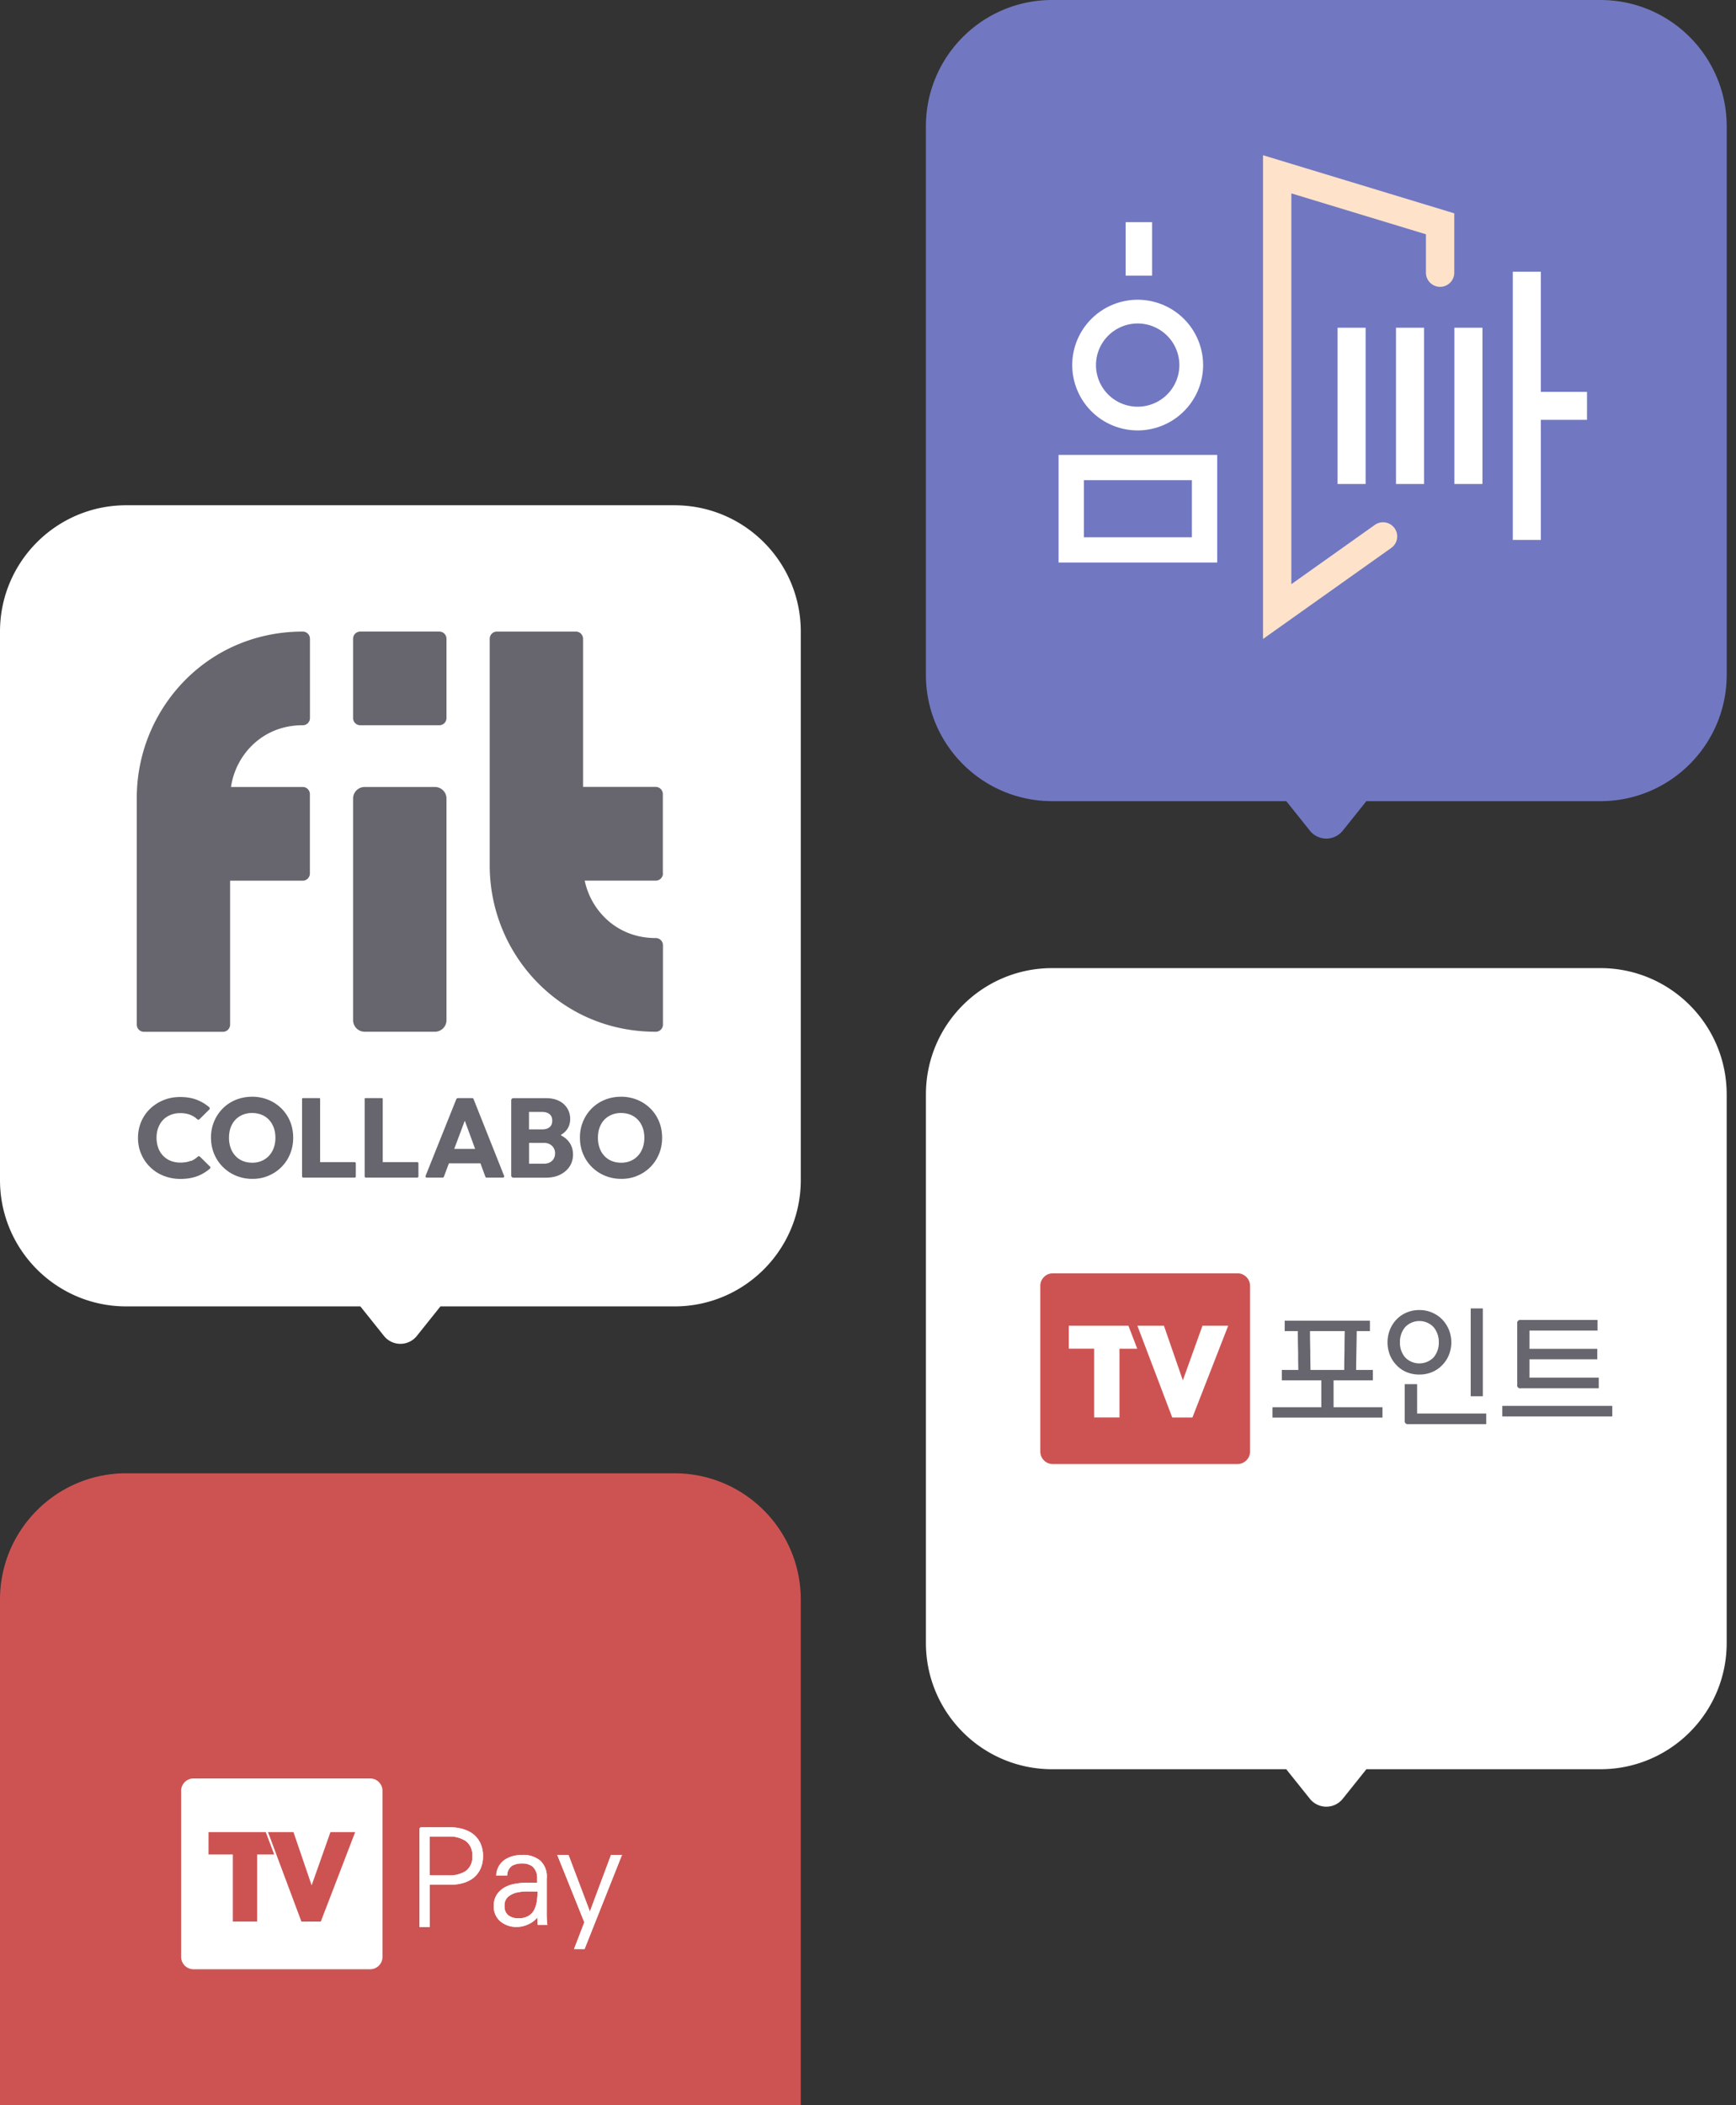 <svg width="165" height="200" viewBox="0 0 165 200" fill="none" xmlns="http://www.w3.org/2000/svg">
    <rect x="0" y="0" width="165" height="200" fill="#333333" stroke="none"/>
    <path fill-rule="evenodd" clip-rule="evenodd" d="M100.004 91.973c-6.628 0-12 5.373-12 12v52.108c0 6.627 5.372 12 12 12h22.25l.063.083 2.182 2.726a2 2 0 0 0 3.123 0l2.182-2.726.063-.083h22.248c6.628 0 12-5.373 12-12v-52.108c0-6.627-5.372-12-12-12h-52.111z" fill="#fff"/>
    <path d="M117.637 139.09h-17.585a1.212 1.212 0 0 1-.456-.098 1.186 1.186 0 0 1-.719-1.112v-15.702a1.18 1.18 0 0 1 .336-.847 1.196 1.196 0 0 1 .839-.363h17.585a1.213 1.213 0 0 1 .84.363 1.199 1.199 0 0 1 .335.847v15.7c.005.316-.115.62-.336.847a1.2 1.2 0 0 1-.839.363" fill="#CD5353"/>
    <path d="m114.289 125.95-1.864 5.187-1.797-5.187h-2.523l.817 2.149.004.009.008.022.171.451 2.313 6.086h1.916l3.401-8.719-2.446.002zM107.172 125.949h-5.584v2.181h2.406v6.532h2.409v-6.529h1.688l-.838-2.181-.081-.003z" fill="#fff"/>
    <path d="M126.75 131.134h3.735v-.986h-1.593c.007-.607.017-1.218.029-1.833.013-.614.023-1.234.03-1.859h1.255v-.986h-8.101v.986h1.249a59.063 59.063 0 0 0 .025 1.846c.009.314 0 .648.006.968.004.294.01.587.018.878h-1.567v.986h3.749v2.555h-4.643v.986h10.457v-.986h-4.649v-2.555zm1.062-4.677c-.008.298-.012.596-.017.891-.004.32-.006.638-.006.953a79.532 79.532 0 0 0-.025 1.848h-3.205a84.655 84.655 0 0 1-.023-1.848 59.633 59.633 0 0 1-.025-1.844h3.301zM140.937 124.306h-1.153v8.341h1.153v-8.341zM134.69 131.497h-1.177v3.46a.29.29 0 0 0 .342.339h7.406v-1.006h-6.57l-.001-2.793zM134.905 130.585c.419.004.834-.078 1.22-.239.363-.154.69-.38.961-.665.271-.279.485-.608.63-.967a3.206 3.206 0 0 0 0-2.371 3.156 3.156 0 0 0-.63-.981 3.013 3.013 0 0 0-2.182-.904 3.034 3.034 0 0 0-1.232.246 2.888 2.888 0 0 0-.949.659 3.05 3.05 0 0 0-.623.98 3.287 3.287 0 0 0 0 2.371c.141.36.352.688.622.966.265.288.589.515.95.667.39.162.809.244 1.232.239m-1.848-3.06a2.2 2.2 0 0 1 .49-1.437 1.862 1.862 0 0 1 2.718 0c.328.407.502.915.489 1.437a2.15 2.15 0 0 1-.489 1.424 1.883 1.883 0 0 1-1.319.576 1.88 1.88 0 0 1-1.399-.576 2.15 2.15 0 0 1-.489-1.424M144.549 131.891h7.406v-1.007h-6.583v-1.747h6.444v-.995h-6.444v-1.736h6.467V125.4h-7.29a.285.285 0 0 0-.263.078.296.296 0 0 0-.073.121.293.293 0 0 0-.006.141v5.815a.306.306 0 0 0 .006.141.296.296 0 0 0 .073.121.292.292 0 0 0 .263.078M153.242 133.561h-10.456v1.006h10.456v-1.006z" fill="#67656D"/>
    <path fill-rule="evenodd" clip-rule="evenodd" d="M100.004 0c-6.628 0-12 5.373-12 12v52.112c0 6.627 5.372 12 12 12h22.254l.06.078 2.181 2.727a2 2 0 0 0 3.124 0l2.181-2.727.06-.078h22.251c6.628 0 12-5.373 12-12V12c0-6.628-5.372-12-12-12h-52.111z" fill="#7178C1"/>
    <g clip-path="url(#1sovcmm92a)">
        <path d="M127.131 31.133h2.665V45.98h-2.665V31.133zM132.684 31.133h2.665V45.98h-2.665V31.133zM138.234 31.133h2.666V45.98h-2.666V31.133zM150.838 37.227h-4.385V25.815h-2.666v25.48h2.665V39.887h4.385l.001-2.659z" fill="#fff"/>
        <path d="M120.044 60.706v-45.96l18.179 5.52v5.699a1.348 1.348 0 0 1-2.693 0v-3.707l-12.792-3.885v37.124l7.972-5.657a1.349 1.349 0 0 1 1.838.342 1.34 1.34 0 0 1-.277 1.845l-12.227 8.678z" fill="#FEE2CA"/>
        <path d="M108.131 40.89a6.231 6.231 0 0 1-3.456-1.046 6.208 6.208 0 0 1-2.644-6.37 6.2 6.2 0 0 1 1.702-3.178 6.225 6.225 0 0 1 6.778-1.345 6.21 6.21 0 0 1 3.84 5.733 6.207 6.207 0 0 1-1.824 4.387 6.234 6.234 0 0 1-4.396 1.82zm0-10.159a3.968 3.968 0 0 0-3.66 2.44 3.95 3.95 0 0 0 2.887 5.39 3.967 3.967 0 0 0 4.066-1.68 3.94 3.94 0 0 0-.493-4.99 3.971 3.971 0 0 0-2.8-1.16zM106.99 21.108h2.516v5.076h-2.516v-5.076zM115.691 53.444h-15.077V43.217h15.077v10.227zm-12.671-2.4h10.265v-5.427H103.02v5.426z" fill="#fff"/>
    </g>
    <path fill-rule="evenodd" clip-rule="evenodd" d="M12 48C5.373 48 0 53.373 0 60v52.112c0 6.627 5.373 12 12 12h22.254l.06.078 2.18 2.727a2 2 0 0 0 3.124 0l2.181-2.727.06-.078h22.252c6.628 0 12-5.373 12-12V60.001c0-6.628-5.372-12-12-12H12z" fill="#fff"/>
    <g clip-path="url(#j9l9b43whb)" fill="#67656D">
        <path d="M28.784 68.9a.679.679 0 0 0 .675-.681v-7.532c0-.374-.3-.686-.675-.686-3.995 0-7.726 1.42-10.639 4.083A15.916 15.916 0 0 0 13 75.777v21.56c0 .38.306.687.68.687h7.51c.375 0 .68-.307.68-.687v-13.67h6.903c.375 0 .68-.306.68-.686v-7.532a.684.684 0 0 0-.68-.686h-6.818a6.959 6.959 0 0 1 2.174-4.11c.908-.827 2.422-1.758 4.65-1.753h.005zM63 82.976v-7.532a.684.684 0 0 0-.681-.687h-6.902v-14.07a.684.684 0 0 0-.681-.686h-7.51a.684.684 0 0 0-.68.686v21.56a15.89 15.89 0 0 0 5.15 11.689c2.913 2.668 6.644 4.088 10.639 4.083a.683.683 0 0 0 .675-.687V89.8c0-.374-.3-.681-.675-.681-2.227 0-3.747-.926-4.65-1.753a6.96 6.96 0 0 1-2.11-3.704h6.755c.374 0 .68-.306.68-.686H63zM41.75 60h-7.504a.681.681 0 0 0-.686.677v7.547c0 .374.307.676.686.676h7.503a.681.681 0 0 0 .687-.676v-7.547a.681.681 0 0 0-.687-.676zM41.322 74.763h-6.649c-.615 0-1.113.491-1.113 1.097v21.061c0 .606.498 1.098 1.113 1.098h6.65c.614 0 1.113-.492 1.113-1.098v-21.06c0-.607-.499-1.098-1.114-1.098zM18.156 110.274c-.29.119-.628.176-1.019.176a2.46 2.46 0 0 1-.913-.166 2.07 2.07 0 0 1-1.182-1.228 2.797 2.797 0 0 1-.163-.967c0-.359.053-.661.163-.952.111-.291.264-.541.465-.749.2-.208.443-.364.717-.473.275-.11.58-.167.913-.167.375 0 .707.063.992.182.238.104.449.234.623.406a.148.148 0 0 0 .2 0l.945-.936c.058-.057.053-.151-.01-.208a3.997 3.997 0 0 0-1.13-.687c-.475-.192-1.013-.286-1.62-.286-.607 0-1.108.099-1.593.296a4.006 4.006 0 0 0-1.272.817c-.364.349-.65.76-.85 1.233-.2.473-.306.983-.306 1.534 0 .552.1 1.061.306 1.535.2.473.486.889.85 1.243.364.359.791.635 1.282.827.491.192 1.019.297 1.589.297.628 0 1.182-.094 1.657-.281a3.982 3.982 0 0 0 1.15-.697c.063-.052.063-.146 0-.203l-.95-.937a.143.143 0 0 0-.2 0 2.07 2.07 0 0 1-.639.411l-.005-.02zM26.752 105.311a3.795 3.795 0 0 0-1.245-.822 3.976 3.976 0 0 0-1.541-.296c-.554 0-1.077.099-1.557.296a3.742 3.742 0 0 0-1.24.822 3.864 3.864 0 0 0-1.113 2.773c0 .556.1 1.061.295 1.534a3.831 3.831 0 0 0 2.08 2.076 4.02 4.02 0 0 0 1.556.301c.565 0 1.066-.098 1.536-.301a3.765 3.765 0 0 0 2.047-2.065c.195-.474.296-.983.296-1.535 0-.551-.095-1.071-.29-1.545a3.713 3.713 0 0 0-.824-1.238zm-.855 4.016a2.037 2.037 0 0 1-.77.832 2.191 2.191 0 0 1-1.156.302c-.327 0-.628-.057-.897-.167a1.95 1.95 0 0 1-.696-.478 2.18 2.18 0 0 1-.454-.754 2.837 2.837 0 0 1-.159-.973c0-.468.09-.884.275-1.233a1.95 1.95 0 0 1 .77-.822 2.23 2.23 0 0 1 1.161-.296c.322 0 .618.057.892.166.274.11.507.271.702.479.195.208.348.458.454.749.105.286.158.608.158.957 0 .468-.095.884-.28 1.238zM61.818 105.311a3.796 3.796 0 0 0-1.246-.822 3.976 3.976 0 0 0-1.54-.296c-.555 0-1.077.099-1.557.296a3.74 3.74 0 0 0-1.24.822 3.866 3.866 0 0 0-1.114 2.773c0 .556.1 1.061.296 1.534.195.474.474.89.828 1.243a3.83 3.83 0 0 0 1.25.833c.476.197.993.301 1.558.301.564 0 1.066-.098 1.535-.301a3.764 3.764 0 0 0 2.048-2.065c.195-.474.295-.983.295-1.535 0-.551-.095-1.071-.29-1.545a3.714 3.714 0 0 0-.823-1.238zm-.855 4.016a2.037 2.037 0 0 1-.77.832 2.19 2.19 0 0 1-1.156.302c-.328 0-.628-.057-.897-.167a1.95 1.95 0 0 1-.697-.478 2.177 2.177 0 0 1-.454-.754 2.835 2.835 0 0 1-.158-.973c0-.468.09-.884.274-1.233a1.95 1.95 0 0 1 .77-.822 2.23 2.23 0 0 1 1.162-.296c.322 0 .617.057.892.166.274.11.506.271.701.479.196.208.349.458.454.749.106.286.158.608.158.957 0 .468-.094.884-.28 1.238zM30.362 104.323h-1.589a.06.06 0 0 0-.063.062v7.376c0 .063.053.115.116.115h4.876a.116.116 0 0 0 .116-.115v-1.243a.116.116 0 0 0-.116-.114h-3.277v-6.013a.06.06 0 0 0-.063-.063v-.005zM36.314 104.323h-1.589a.06.06 0 0 0-.063.062v7.376c0 .063.053.115.116.115h4.876a.116.116 0 0 0 .116-.115v-1.243a.116.116 0 0 0-.116-.114h-3.277v-6.013a.06.06 0 0 0-.063-.063v-.005zM43.38 104.401l-2.929 7.308a.123.123 0 0 0 .116.167h1.504a.127.127 0 0 0 .116-.078l.48-1.28h2.998l.47 1.28a.122.122 0 0 0 .116.078h1.546a.123.123 0 0 0 .116-.167l-2.908-7.308a.12.12 0 0 0-.116-.078h-1.383a.126.126 0 0 0-.116.078h-.01zm-.206 4.744.987-2.637s.026-.016.032 0l.965 2.637h-1.984zM53.349 107.876a.047.047 0 0 1 0-.084c.148-.088.28-.192.39-.306.306-.318.454-.713.454-1.192 0-.353-.09-.686-.264-.983a1.907 1.907 0 0 0-.786-.717c-.348-.177-.765-.266-1.256-.266h-3.098a.2.2 0 0 0-.2.198v7.157a.2.2 0 0 0 .2.198h3.077c.543 0 1.008-.099 1.393-.297.385-.197.68-.457.892-.785.206-.328.311-.697.311-1.113 0-.541-.174-.999-.522-1.368a2.251 2.251 0 0 0-.586-.437l-.005-.005zm-1.79-2.237c.275 0 .502.068.671.208.174.141.259.343.259.614 0 .286-.085.494-.259.629-.174.136-.396.203-.67.203h-1.282v-1.659h1.282v.005zm.914 4.635c-.19.187-.444.281-.77.281h-1.42v-1.977h1.42c.216 0 .4.042.559.13a.961.961 0 0 1 .496.858c0 .286-.095.52-.28.713l-.005-.005z"/>
    </g>
    <path fill-rule="evenodd" clip-rule="evenodd" d="M12 139.967c-6.627 0-12 5.373-12 12v52.112c0 6.627 5.373 12 12 12h22.254l.06.077 2.18 2.726a2 2 0 0 0 3.124 0l2.181-2.726.06-.077H64.11c6.628 0 12-5.373 12-12v-52.112c0-6.627-5.372-12-12-12H12z" fill="#CD5353"/>
    <path d="M35.227 168.96H18.345c-.308.01-.6.143-.811.369a1.185 1.185 0 0 0-.317.84v15.703c-.009.311.105.613.316.84.212.227.504.36.812.37h16.882c.308-.01.6-.143.811-.37.212-.227.325-.529.316-.84v-15.703a1.185 1.185 0 0 0-.316-.84 1.162 1.162 0 0 0-.811-.369zm-9.758 7.22h-1.027v6.371H22.13v-6.471.1H19.82v-2.127h5.438l.804 2.127h-.593zm5.02 6.377h-1.84l-2.22-5.937-.164-.44-.008-.021v-.009l-.785-2.096h2.421l1.727 5.059 1.788-5.059h2.35l-3.268 8.503zM45.907 176.325c.01.417-.072.831-.24 1.212-.15.331-.374.623-.652.855a2.817 2.817 0 0 1-.98.495 4.293 4.293 0 0 1-1.218.165h-1.972v4.019h-.98v-9.229a.298.298 0 0 1 .044-.183.218.218 0 0 1 .183-.057h2.723c.413-.004.823.054 1.219.171.355.103.687.273.98.501.278.231.501.523.652.855.167.375.25.784.24 1.196zm-1.02 0a1.632 1.632 0 0 0-.603-1.412 2.753 2.753 0 0 0-1.645-.438h-1.806v3.689h1.808a2.824 2.824 0 0 0 1.645-.424 1.607 1.607 0 0 0 .603-1.415h-.002zM51.057 178.871v-.469a1.455 1.455 0 0 0-.44-1.077 1.597 1.597 0 0 0-1.004-.293 1.87 1.87 0 0 0-.951.228 1.098 1.098 0 0 0-.452.914h-1.044a1.865 1.865 0 0 1 .793-1.484 2.62 2.62 0 0 1 .772-.348c.292-.081.594-.122.897-.121a2.57 2.57 0 0 1 1.716.539 2.043 2.043 0 0 1 .62 1.68v3.447c0 .152.004.322.013.508.006.157.022.313.05.468h-.92l-.04-.699a2.224 2.224 0 0 1-.824.634 2.556 2.556 0 0 1-1.135.265 2.345 2.345 0 0 1-1.539-.519 1.82 1.82 0 0 1-.635-1.497c-.012-.409.11-.81.347-1.142.241-.32.564-.569.934-.72.22-.096.449-.166.684-.209.247-.047.497-.079.748-.096.25-.009.498-.013.742-.012l.668.003zm-3.1 2.195a1.04 1.04 0 0 0 .381.912c.273.183.596.276.924.267.324.014.647-.059.934-.21.234-.133.428-.328.56-.564.131-.256.22-.532.263-.817.051-.316.077-.636.076-.957-.243 0-.544 0-.899-.006a4.927 4.927 0 0 0-1.035.095 2.054 2.054 0 0 0-.854.4 1.057 1.057 0 0 0-.352.88h.001zM52.965 176.223h1.068l2.034 5.376 2.008-5.376h1.04l-3.554 8.938h-1l.978-2.539-2.574-6.399z" fill="#fff"/>
    <path d="M45.907 176.325c.01.417-.072.831-.24 1.212-.15.331-.374.623-.652.855a2.817 2.817 0 0 1-.98.495 4.293 4.293 0 0 1-1.218.165h-1.972v4.019h-.98v-9.229a.298.298 0 0 1 .044-.183.218.218 0 0 1 .183-.057h2.723c.413-.004.823.054 1.219.171.355.103.687.273.98.501.278.231.501.523.652.855.167.375.25.784.24 1.196zm-1.02 0a1.632 1.632 0 0 0-.603-1.412 2.753 2.753 0 0 0-1.645-.438h-1.806v3.689h1.808a2.824 2.824 0 0 0 1.645-.424 1.607 1.607 0 0 0 .603-1.415h-.002zM51.057 178.871v-.469a1.455 1.455 0 0 0-.44-1.077 1.597 1.597 0 0 0-1.004-.293 1.87 1.87 0 0 0-.951.228 1.098 1.098 0 0 0-.452.914h-1.044a1.865 1.865 0 0 1 .793-1.484 2.62 2.62 0 0 1 .772-.348c.292-.081.594-.122.897-.121a2.57 2.57 0 0 1 1.716.539 2.043 2.043 0 0 1 .62 1.68v3.447c0 .152.004.322.013.508.006.157.022.313.05.468h-.92l-.04-.699a2.224 2.224 0 0 1-.824.634 2.556 2.556 0 0 1-1.135.265 2.345 2.345 0 0 1-1.539-.519 1.82 1.82 0 0 1-.635-1.497c-.012-.409.11-.81.347-1.142.241-.32.564-.569.934-.72.22-.096.449-.166.684-.209.247-.047.497-.079.748-.096.25-.009.498-.013.742-.012l.668.003zm-3.1 2.195a1.04 1.04 0 0 0 .381.912c.273.183.596.276.924.267.324.014.647-.059.934-.21.234-.133.428-.328.56-.564.131-.256.22-.532.263-.817.051-.316.077-.636.076-.957-.243 0-.544 0-.899-.006a4.927 4.927 0 0 0-1.035.095 2.054 2.054 0 0 0-.854.4 1.057 1.057 0 0 0-.352.88h.001zM52.965 176.223h1.068l2.034 5.376 2.008-5.376h1.04l-3.554 8.938h-1l.978-2.539-2.574-6.399z" fill="#fff"/>
    <defs>
        <clipPath id="1sovcmm92a">
            <path fill="#fff" transform="translate(100.576 14.562)" d="M0 0h50.3v46.329H0z"/>
        </clipPath>
        <clipPath id="j9l9b43whb">
            <path fill="#fff" transform="translate(13 60)" d="M0 0h50v52H0z"/>
        </clipPath>
    </defs>
</svg>
